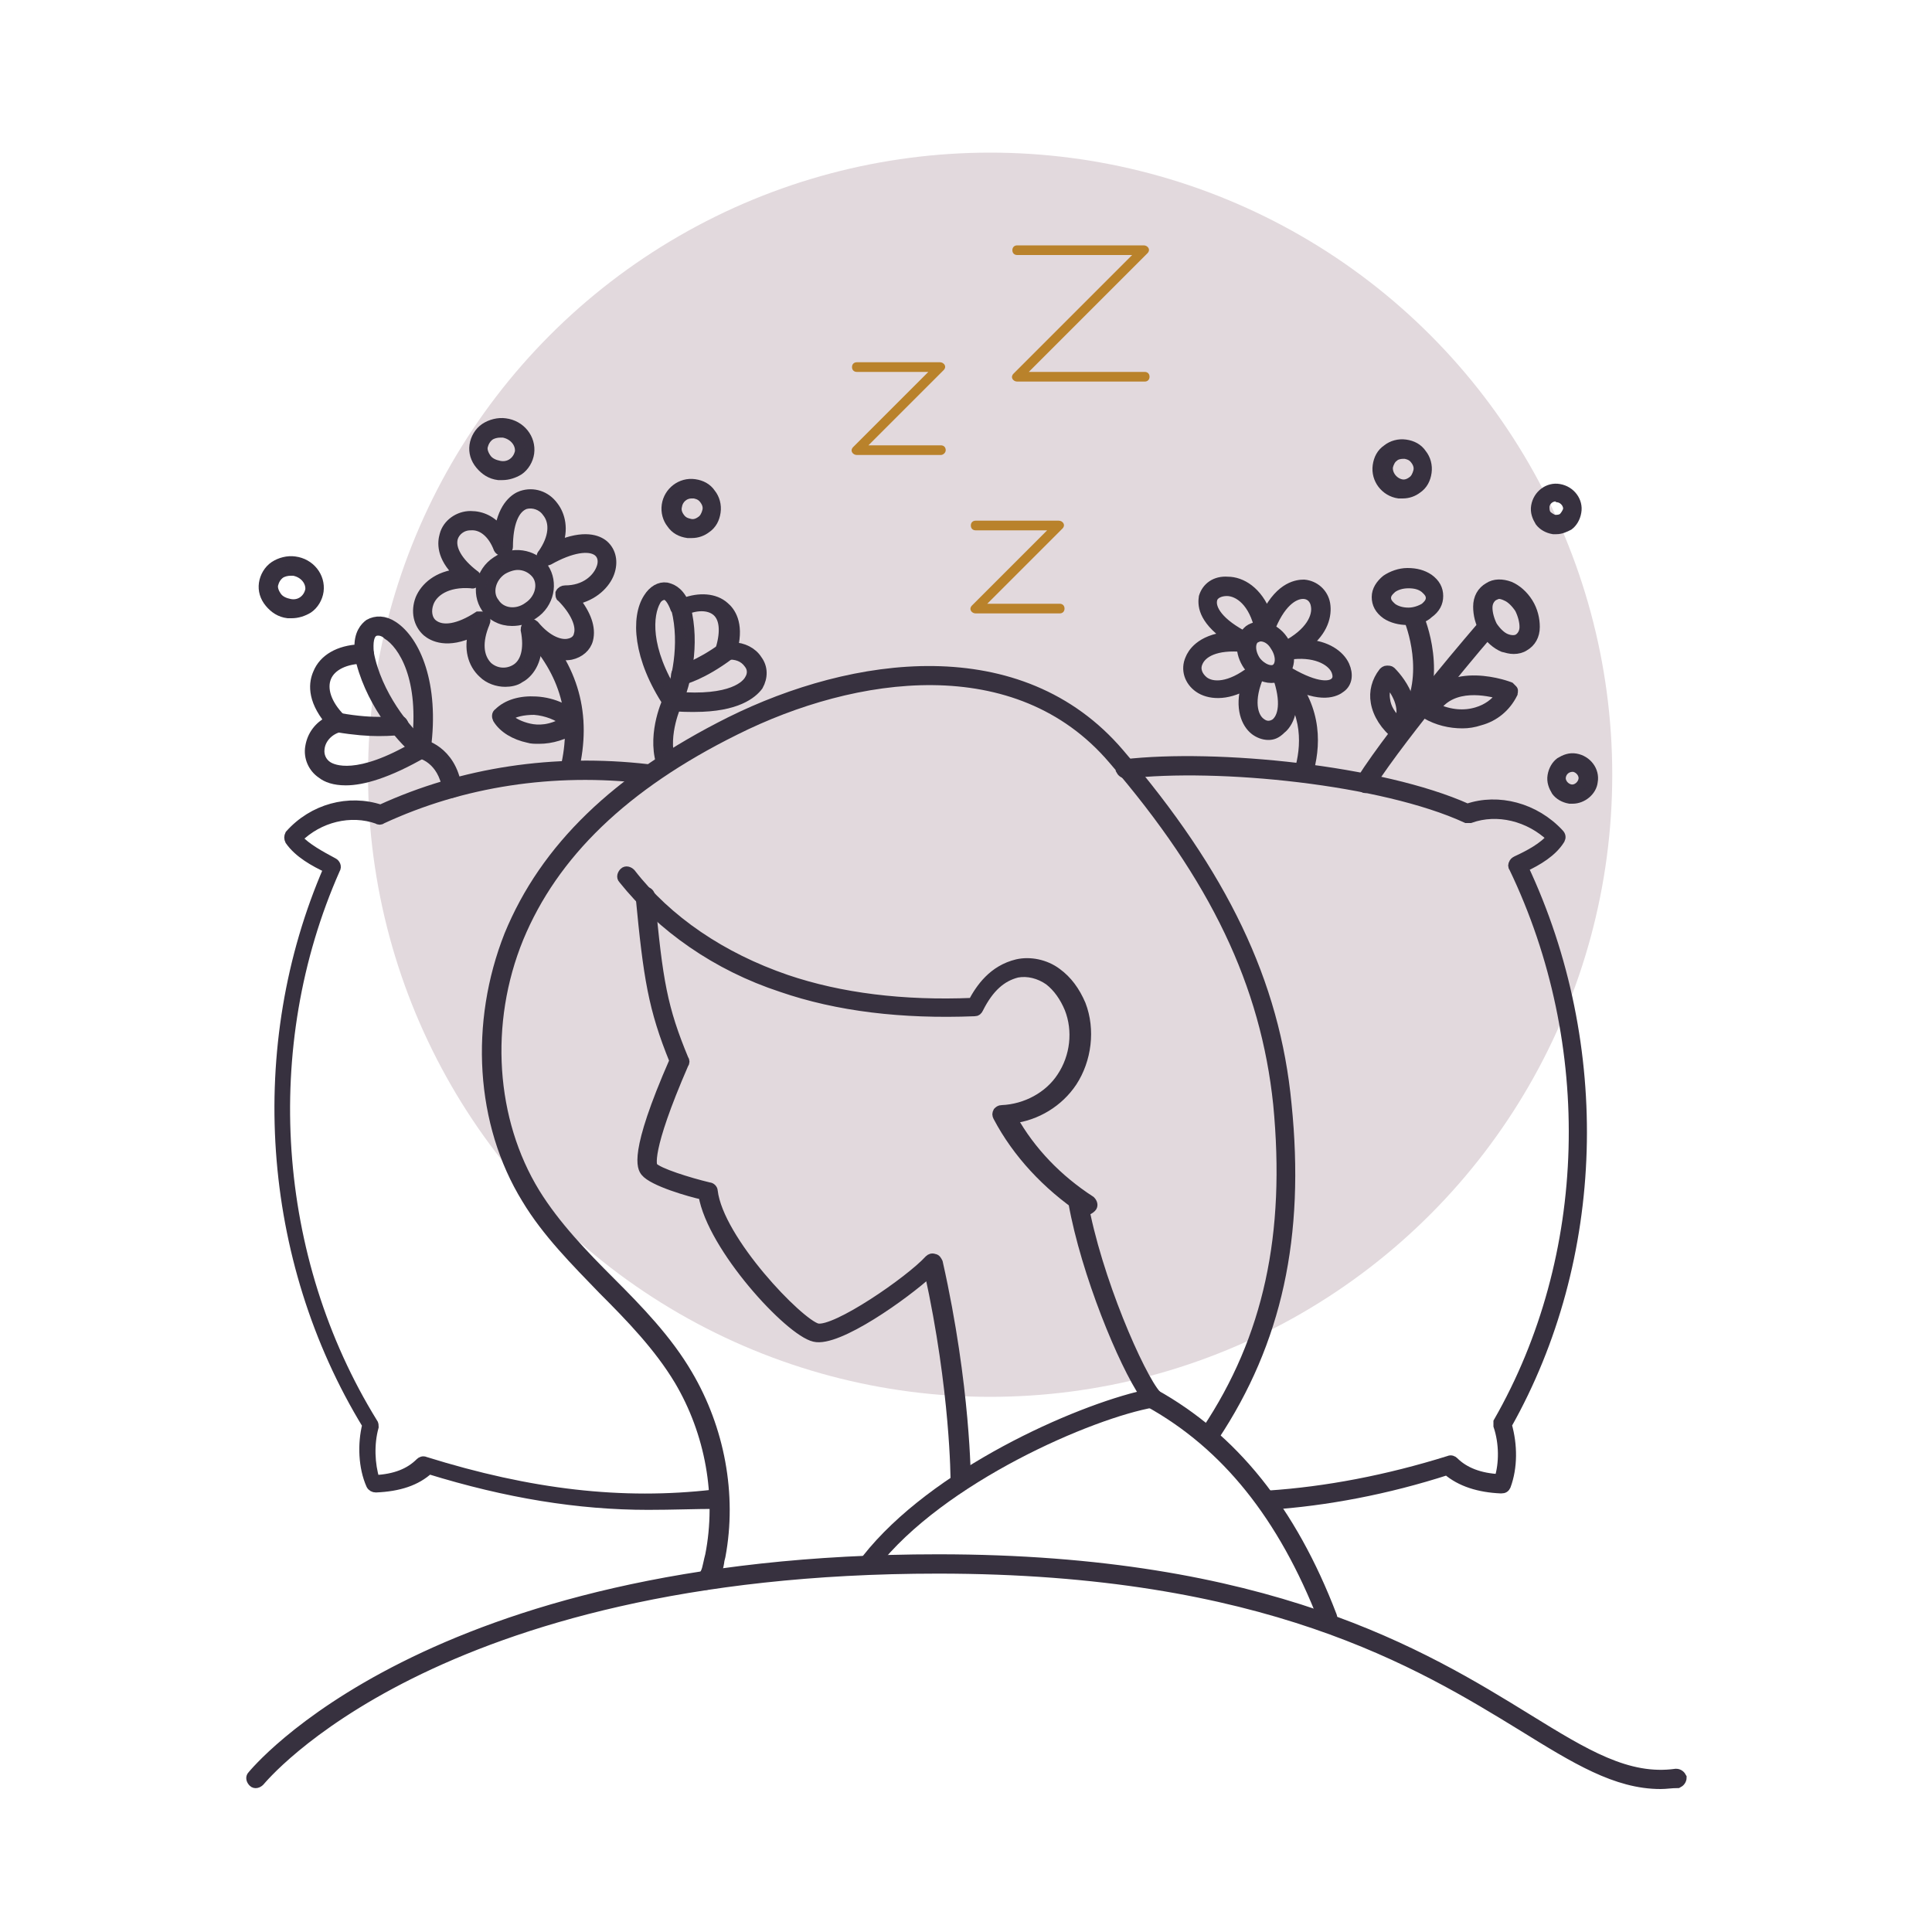 <?xml version="1.0" encoding="utf-8"?>
<!-- Generator: Adobe Illustrator 26.5.0, SVG Export Plug-In . SVG Version: 6.00 Build 0)  -->
<svg version="1.1" xmlns="http://www.w3.org/2000/svg" xmlns:xlink="http://www.w3.org/1999/xlink" x="0px" y="0px"
	 viewBox="0 0 200 200" style="enable-background:new 0 0 200 200;" xml:space="preserve">
<style type="text/css">
	.st0{display:none;}
	.st1{display:inline;}
	.st2{fill:#F4F0F2;}
	.st3{fill:none;stroke:#BB832B;stroke-linecap:round;stroke-linejoin:round;stroke-miterlimit:10;stroke-dasharray:3;}
	.st4{fill:none;stroke:#37313F;stroke-linecap:round;stroke-linejoin:round;stroke-miterlimit:10;}
	.st5{fill:#37313F;}
	.st6{fill:#E4DBDF;}
	.st7{fill:#BB832B;stroke:#BB832B;stroke-miterlimit:10;}
	.st8{fill:#37313F;stroke:#37313F;stroke-miterlimit:10;}
	.st9{fill:#E2D9DD;}
	.st10{fill:#37313F;stroke:#241F20;stroke-miterlimit:10;}
	.st11{fill:#C38000;}
	.st12{fill:#C38000;stroke:#241F20;stroke-miterlimit:10;}
	.st13{fill:#E2D9DD;stroke:#241F20;stroke-miterlimit:10;}
	.st14{fill:#383040;stroke:#37313F;stroke-miterlimit:10;}
	.st15{stroke:#37313F;stroke-miterlimit:10;}
	.st16{fill:none;stroke:#37313F;stroke-width:2;stroke-linecap:round;stroke-linejoin:round;stroke-miterlimit:10;}
	.st17{fill:#383040;stroke:#241F20;stroke-miterlimit:10;}
	.st18{fill:#383040;}
	.st19{fill:#B9822B;}
</style>
<g id="artwork_x5F_editable" class="st0">
</g>
<g id="artwork_x5F_expanded">
	<g>
		<g>
			<circle class="st9" cx="102.5" cy="80.2" r="64.4"/>
		</g>
		<g>
			<path class="st8" d="M99.4,153.8C99.4,153.8,99.4,153.8,99.4,153.8c-0.3,0-0.5-0.2-0.5-0.5c0-0.1,0-9.3-2.7-21.6
				c-2.5,2.3-9.5,7.3-11.9,6.7c-2.6-0.6-10.6-9.3-11.5-14.7c-1.4-0.3-5.2-1.4-6-2.4c-0.3-0.4-1.3-1.7,3-11.5
				c-2.2-5.4-2.7-8.6-3.5-17c0-0.3,0.2-0.5,0.5-0.5c0.3,0,0.5,0.2,0.5,0.5c0.8,8.8,1.3,11.6,3.5,16.9c0.1,0.1,0.1,0.3,0,0.4
				c-4,9.2-3.3,10.6-3.2,10.7c0.5,0.6,3.7,1.6,5.8,2.1c0.2,0,0.4,0.2,0.4,0.4c0.6,5.1,8.9,13.7,10.8,14.2c1.9,0.4,9.6-4.9,11.6-7.1
				c0.1-0.1,0.3-0.2,0.5-0.1c0.2,0,0.3,0.2,0.4,0.4c2.9,12.9,2.9,22.6,2.9,22.7C99.9,153.6,99.6,153.8,99.4,153.8z"/>
		</g>
		<g>
			<path class="st8" d="M90.1,162.2c-0.1,0-0.2,0-0.3-0.1c-0.2-0.2-0.3-0.5-0.1-0.7c7-8.9,21.7-15.4,28.8-17
				c-2.2-3.2-6.1-12.6-7.4-19.9c0-0.3,0.1-0.5,0.4-0.6c0.3-0.1,0.5,0.1,0.6,0.4c1.4,8,5.9,18.2,7.6,20.1c0.1,0.1,0.2,0.3,0.1,0.5
				c-0.1,0.2-0.2,0.3-0.4,0.3c-6.4,1.1-22,7.8-29,16.8C90.3,162.1,90.2,162.2,90.1,162.2z"/>
		</g>
		<g>
			<path class="st8" d="M137.5,168c-0.2,0-0.4-0.1-0.5-0.3c-4.2-10.8-10.1-18.1-18-22.5c-0.2-0.1-0.3-0.4-0.2-0.7
				c0.1-0.2,0.4-0.3,0.7-0.2c8.1,4.5,14.2,12,18.4,23c0.1,0.3,0,0.5-0.3,0.6C137.7,168,137.6,168,137.5,168z"/>
		</g>
		<g>
			<path class="st8" d="M171.9,184.7c-4.6,0-8.8-2.6-14.3-6c-10.6-6.5-26.6-16.3-60.5-16.3c-52.4,0-70,21.8-70.2,22
				c-0.2,0.2-0.5,0.3-0.7,0.1c-0.2-0.2-0.3-0.5-0.1-0.7c0.2-0.2,18-22.4,71-22.4c34.1,0,50.3,9.9,61,16.5c6,3.7,10.4,6.4,15.4,5.7
				c0.3,0,0.5,0.2,0.6,0.4c0,0.3-0.2,0.5-0.4,0.6C173,184.6,172.5,184.7,171.9,184.7z"/>
		</g>
		<g>
			<path class="st8" d="M73.1,164.1c-0.1,0-0.2,0-0.3-0.1c-0.2-0.2-0.3-0.5-0.1-0.7c0.5-0.6,0.5-1.1,0.7-1.9l0.1-0.4
				c1.2-6.1,0-12.7-3.2-18.1c-2.1-3.5-5-6.5-7.9-9.4c-2.8-2.9-5.8-5.9-7.9-9.4c-4.8-7.8-5.4-18.2-1.8-27.3
				c3.7-9,11.1-16.2,22.9-22.1c12.7-6.3,30-8.8,40.3,3.3c10.7,12.5,16.1,23.7,17.3,36.3c1.4,13.7-1,24.6-7.5,34.4
				c-0.2,0.2-0.5,0.3-0.7,0.1c-0.2-0.2-0.3-0.5-0.1-0.7c6.4-9.6,8.7-20.3,7.4-33.8c-1.3-12.4-6.5-23.4-17.1-35.7
				c-9.9-11.6-26.7-9.2-39.1-3c-11.5,5.7-18.8,12.8-22.4,21.5c-3.6,8.8-2.9,18.9,1.7,26.4c2.1,3.4,5,6.4,7.8,9.2
				c2.9,2.9,5.9,6,8,9.6c3.3,5.6,4.6,12.4,3.4,18.8l-0.1,0.4c-0.1,0.8-0.3,1.5-0.9,2.3C73.4,164,73.2,164.1,73.1,164.1z"/>
		</g>
		<g>
			<g>
				<path class="st19" d="M97.4,47.1h-8.7c-0.2,0-0.4-0.1-0.5-0.3s0-0.4,0.1-0.5l7.8-7.8h-7.4c-0.3,0-0.5-0.2-0.5-0.5
					s0.2-0.5,0.5-0.5h8.6c0.2,0,0.4,0.1,0.5,0.3s0,0.4-0.1,0.5l-7.8,7.8h7.5c0.3,0,0.5,0.2,0.5,0.5S97.6,47.1,97.4,47.1z"/>
			</g>
			<g>
				<path class="st19" d="M109.7,63.5H101c-0.2,0-0.4-0.1-0.5-0.3s0-0.4,0.1-0.5l7.8-7.8h-7.4c-0.3,0-0.5-0.2-0.5-0.5
					s0.2-0.5,0.5-0.5h8.6c0.2,0,0.4,0.1,0.5,0.3s0,0.4-0.1,0.5l-7.8,7.8h7.5c0.3,0,0.5,0.2,0.5,0.5S110,63.5,109.7,63.5z"/>
			</g>
			<g>
				<path class="st19" d="M118.5,39.5h-13.2c-0.2,0-0.4-0.1-0.5-0.3s0-0.4,0.1-0.5l12.3-12.3h-11.9c-0.3,0-0.5-0.2-0.5-0.5
					s0.2-0.5,0.5-0.5h13.1c0.2,0,0.4,0.1,0.5,0.3s0,0.4-0.1,0.5l-12.3,12.3h12c0.3,0,0.5,0.2,0.5,0.5S118.8,39.5,118.5,39.5z"/>
			</g>
		</g>
		<g>
			<path class="st8" d="M112.4,125.3c-0.1,0-0.2,0-0.3-0.1c-3.7-2.5-6.8-5.8-8.8-9.6c-0.1-0.2-0.1-0.3,0-0.5
				c0.1-0.1,0.2-0.2,0.4-0.2c2.5-0.1,4.9-1.4,6.2-3.4c1.4-2.1,1.7-4.8,0.8-7.1c-0.5-1.2-1.2-2.2-2.1-2.9c-1-0.7-2.2-1-3.3-0.8
				c-1.6,0.4-2.9,1.5-4,3.7c-0.1,0.2-0.2,0.3-0.4,0.3c-7.5,0.3-14.2-0.5-20-2.5C74.2,100,68.5,96,64.5,91c-0.2-0.2-0.1-0.5,0.1-0.7
				c0.2-0.2,0.5-0.1,0.7,0.1c3.8,4.9,9.4,8.7,16.1,11c5.6,1.9,12.1,2.7,19.3,2.4c0.8-1.5,2.1-3.4,4.6-4c1.3-0.3,2.9,0,4.1,0.9
				c1.1,0.8,1.9,1.9,2.5,3.3c1,2.6,0.6,5.7-0.9,8c-1.4,2.1-3.7,3.5-6.2,3.8c1.9,3.4,4.7,6.3,8.1,8.5c0.2,0.2,0.3,0.5,0.1,0.7
				C112.8,125.2,112.6,125.3,112.4,125.3z"/>
		</g>
		<g>
			<path class="st8" d="M67.1,155.8c-7.2,0-14.6-1.2-22.7-3.7c-1.3,1.2-3.1,1.8-5.5,1.9c0,0,0,0,0,0c-0.2,0-0.4-0.1-0.5-0.3
				c-0.8-1.8-0.9-4.2-0.4-6.2c-10.5-17.2-12-39.2-4-57.6c-1.5-0.7-3.1-1.6-4-2.9c-0.1-0.2-0.1-0.4,0-0.6c2.4-2.7,6.1-3.7,9.4-2.6
				c8.5-3.9,18-5.3,27.6-4.2c0.3,0,0.5,0.3,0.4,0.6c0,0.3-0.3,0.5-0.6,0.4c-9.5-1.1-18.9,0.3-27.3,4.2c-0.1,0.1-0.3,0.1-0.4,0
				c-2.8-1-6.1-0.2-8.3,2c0.9,1,2.4,1.8,3.7,2.5c0.2,0.1,0.4,0.4,0.2,0.7c-8.1,18.3-6.6,40.3,3.9,57.3c0.1,0.1,0.1,0.3,0.1,0.4
				c-0.5,1.8-0.4,3.9,0.1,5.5c2.1-0.1,3.6-0.7,4.7-1.8c0.1-0.1,0.3-0.2,0.5-0.1c10.9,3.4,20.4,4.5,29.9,3.4c0.3,0,0.5,0.2,0.6,0.4
				c0,0.3-0.2,0.5-0.4,0.6C72,155.7,69.6,155.8,67.1,155.8z"/>
		</g>
		<g>
			<path class="st8" d="M131.3,155.8c-0.3,0-0.5-0.2-0.5-0.5c0-0.3,0.2-0.5,0.5-0.5c6-0.4,12.3-1.6,18.7-3.6c0.2-0.1,0.4,0,0.5,0.1
				c1.1,1.1,2.7,1.7,4.7,1.8c0.5-1.6,0.5-3.7-0.1-5.5c0-0.1,0-0.3,0-0.4c9.8-17.1,10.4-39.1,1.6-57.4c-0.1-0.1-0.1-0.3,0-0.4
				c0-0.1,0.1-0.2,0.3-0.3c1.3-0.6,2.8-1.4,3.6-2.4c-2.3-2.2-5.6-3-8.4-2c-0.1,0-0.3,0-0.4,0c-8.7-4-25.7-5.7-35.2-4.6
				c-0.3,0-0.5-0.2-0.6-0.4c0-0.3,0.2-0.5,0.4-0.6c9.5-1.1,26.6,0.6,35.5,4.6c3.2-1.1,7-0.1,9.5,2.6c0.2,0.2,0.2,0.4,0.1,0.6
				c-0.8,1.3-2.3,2.2-3.8,2.9c8.7,18.5,8,40.5-1.7,57.7c0.6,2.1,0.6,4.4-0.1,6.3c-0.1,0.2-0.2,0.3-0.5,0.3c-2.3-0.1-4.2-0.7-5.6-1.9
				C143.6,154.2,137.3,155.4,131.3,155.8C131.3,155.8,131.3,155.8,131.3,155.8z"/>
		</g>
		<g>
			<g>
				<path class="st14" d="M52,49.2c-0.1,0-0.3,0-0.4,0c-0.8-0.1-1.4-0.5-1.9-1.1c-0.5-0.6-0.7-1.3-0.6-2c0.1-0.7,0.5-1.4,1.1-1.8
					c0.6-0.4,1.4-0.6,2.1-0.5c1.6,0.2,2.7,1.6,2.5,3.1c-0.1,0.7-0.5,1.4-1.1,1.8C53.2,49,52.6,49.2,52,49.2z M51.8,44.8
					c-0.4,0-0.8,0.1-1.1,0.3c-0.4,0.3-0.6,0.7-0.7,1.1c0,0,0,0,0,0c-0.1,0.4,0.1,0.9,0.4,1.3c0.3,0.4,0.8,0.6,1.3,0.7
					c0.5,0.1,1,0,1.4-0.3c0.4-0.3,0.6-0.7,0.7-1.1c0.1-0.9-0.6-1.8-1.7-2C52,44.8,51.9,44.8,51.8,44.8z M49.5,46.2L49.5,46.2
					L49.5,46.2z"/>
			</g>
			<g>
				<g>
					<path class="st14" d="M53,64.3c-1.1,0-2.1-0.5-2.7-1.4c-1-1.5-0.6-3.7,1.1-4.8c1.6-1.1,3.8-0.8,4.9,0.7l0,0
						c1,1.5,0.6,3.7-1.1,4.8C54.5,64.1,53.8,64.3,53,64.3z M53.6,58.5c-0.5,0-1.1,0.2-1.6,0.5c-1.2,0.8-1.6,2.4-0.8,3.4
						c0.7,1.1,2.3,1.3,3.5,0.4c1.2-0.8,1.6-2.4,0.8-3.4C55,58.8,54.3,58.5,53.6,58.5z"/>
				</g>
				<g>
					<path class="st14" d="M52.3,70.6c-0.8,0-1.7-0.3-2.3-0.9c-1.1-1-1.5-2.6-1-4.3c-2.7,1.3-4.2,0.5-4.8,0
						c-0.9-0.8-1.2-2.1-0.7-3.4c0.5-1.2,1.8-2.4,4-2.6c-1.9-1.8-1.7-3.3-1.5-4c0.3-1.2,1.5-2,2.7-2c1.2,0,2.2,0.5,3,1.5
						c0.4-2.6,1.7-3.4,2.3-3.6c1.2-0.4,2.5,0,3.3,1.1c0.7,0.9,1.1,2.4,0.4,4.1c2.8-1.2,4.2-0.6,4.8-0.1c0.8,0.7,1,1.8,0.6,2.9
						c-0.4,1.1-1.6,2.4-3.6,2.8c1.2,1.5,1.7,2.9,1.4,4.1c-0.2,0.8-0.9,1.4-1.8,1.6c-1.1,0.2-2.4-0.2-3.5-1.2c0,2.3-1.2,3.3-1.8,3.6
						C53.4,70.5,52.8,70.6,52.3,70.6z M49.8,63.8c0.1,0,0.2,0,0.3,0.1c0.2,0.1,0.2,0.4,0.1,0.6c-0.8,1.9-0.7,3.5,0.3,4.5
						c0.8,0.7,1.9,0.8,2.8,0.3c1.1-0.6,1.5-2.1,1.1-4.1c0-0.2,0.1-0.5,0.3-0.6c0.2-0.1,0.5,0,0.6,0.1c1.4,1.7,2.8,2.1,3.6,1.9
						c0.5-0.1,0.9-0.4,1-0.9c0.3-1-0.4-2.5-1.8-3.9C58,61.8,58,61.6,58,61.4c0.1-0.2,0.3-0.3,0.5-0.3h0c0,0,0,0,0,0
						c2.1,0,3.3-1.2,3.7-2.2c0.3-0.7,0.2-1.4-0.3-1.8c-0.9-0.7-2.8-0.4-5.1,0.9c-0.2,0.1-0.5,0.1-0.6-0.1c-0.2-0.2-0.2-0.4,0-0.6
						c1.1-1.6,1.3-3.2,0.4-4.3c-0.5-0.7-1.4-1-2.2-0.8c-1.2,0.4-1.8,2.1-1.8,4.4c0,0.2-0.2,0.5-0.4,0.5c-0.2,0-0.5-0.1-0.6-0.3
						c-0.6-1.6-1.7-2.5-2.9-2.4c-0.9,0-1.6,0.6-1.8,1.3c-0.3,1.1,0.5,2.5,2.2,3.8c0.2,0.1,0.3,0.4,0.2,0.6c-0.1,0.2-0.3,0.4-0.5,0.3
						c-2.6-0.2-4,0.9-4.4,2c-0.3,0.8-0.2,1.7,0.4,2.2c1,0.8,2.7,0.5,4.7-0.8C49.6,63.8,49.7,63.8,49.8,63.8z"/>
				</g>
				<g>
					<path class="st14" d="M55.8,76.5c-0.4,0-0.8,0-1.1-0.1c-1.4-0.3-2.6-1-3.2-2c-0.1-0.2-0.1-0.5,0.1-0.6c0.9-0.9,2.3-1.3,3.9-1.2
						c1.8,0.1,3.5,0.9,4.3,2c0.1,0.1,0.1,0.2,0.1,0.4c0,0.1-0.1,0.3-0.2,0.3C58.4,76.1,57.1,76.5,55.8,76.5z M52.5,74.2
						c0.5,0.6,1.4,1,2.3,1.2c0.9,0.2,2.2,0.2,3.7-0.7c-0.7-0.6-1.9-1.1-3.2-1.2C54.2,73.5,53.2,73.7,52.5,74.2z"/>
				</g>
				<g>
					<path class="st14" d="M59,80.2c0,0-0.1,0-0.1,0c-0.3-0.1-0.4-0.3-0.4-0.6c1.3-5.4,0-10-3.9-14.1c-0.2-0.2-0.2-0.5,0-0.7
						c0.2-0.2,0.5-0.2,0.7,0c4.1,4.3,5.5,9.2,4.1,15C59.4,80,59.2,80.2,59,80.2z"/>
				</g>
			</g>
			<g>
				<g>
					<path class="st14" d="M35.8,80.8c-1.2,0-2-0.3-2.5-0.7c-0.9-0.6-1.4-1.7-1.2-2.8c0.2-1.2,0.9-2.1,2-2.7c-1.9-2.3-1.6-4-1.2-4.9
						c0.6-1.5,2.2-2.4,4.3-2.5c-0.1-1.6,0.6-2.3,1-2.6c0.7-0.4,1.6-0.4,2.5,0.2c2.3,1.5,4.3,6,3.4,12.7c0,0.2-0.1,0.3-0.2,0.4
						C40.1,80.1,37.5,80.8,35.8,80.8z M39.2,65.3c-0.2,0-0.3,0-0.5,0.1c-0.5,0.3-0.6,1.1-0.5,2.2c0,0.1,0,0.3-0.1,0.4
						c-0.1,0.1-0.2,0.2-0.4,0.2c-1.9,0-3.4,0.7-3.9,1.9c-0.5,1.2,0,2.8,1.5,4.3c0.1,0.1,0.2,0.3,0.1,0.5c0,0.2-0.2,0.3-0.3,0.4
						c-1.1,0.3-1.9,1.2-2,2.2c-0.1,0.7,0.2,1.4,0.8,1.8c0.6,0.4,3.1,1.5,9.2-2.1c0.9-7-1.4-10.5-3-11.5
						C39.8,65.4,39.4,65.3,39.2,65.3z M43.5,77.4L43.5,77.4L43.5,77.4z"/>
				</g>
				<g>
					<path class="st14" d="M43.5,77.9c-0.1,0-0.2,0-0.3-0.1c-1.9-1.5-5.1-5.5-6-10c-0.1-0.3,0.1-0.5,0.4-0.6
						c0.3-0.1,0.5,0.1,0.6,0.4c0.8,4.3,3.9,8.1,5.6,9.5c0.2,0.2,0.2,0.5,0.1,0.7C43.8,77.9,43.7,77.9,43.5,77.9z"/>
				</g>
				<g>
					<path class="st14" d="M39.2,75.7c-1.1,0-2.5-0.1-4.3-0.4c-0.3,0-0.5-0.3-0.4-0.6c0-0.3,0.3-0.5,0.6-0.4
						c3.8,0.7,6.1,0.3,6.1,0.3c0.3-0.1,0.5,0.1,0.6,0.4c0.1,0.3-0.1,0.5-0.4,0.6C41.2,75.6,40.5,75.7,39.2,75.7z"/>
				</g>
				<g>
					<path class="st14" d="M46.8,82.1c-0.2,0-0.5-0.2-0.5-0.4c-0.5-3.2-2.8-3.7-2.9-3.7c-0.3-0.1-0.4-0.3-0.4-0.6
						c0.1-0.3,0.3-0.4,0.6-0.4c0.1,0,3.1,0.6,3.7,4.5C47.3,81.8,47.1,82,46.8,82.1C46.8,82.1,46.8,82.1,46.8,82.1z"/>
				</g>
			</g>
			<g>
				<g>
					<path class="st14" d="M71.9,73.2c-0.7,0-1.5,0-2.3-0.1c-0.2,0-0.3-0.1-0.4-0.2c-3.2-4.8-3.4-9-2.1-11c0.5-0.8,1.2-1.2,1.9-1.1
						c0.4,0.1,1.2,0.3,1.8,1.6c1.6-0.6,3.2-0.5,4.2,0.4c0.6,0.5,1.5,1.7,0.9,4.2c1,0,2,0.5,2.5,1.3c0.6,0.8,0.6,1.8,0.1,2.7
						C77.9,71.8,76.3,73.2,71.9,73.2z M69.9,72.1c5.9,0.5,7.4-1.2,7.7-1.8c0.3-0.5,0.3-1.1-0.1-1.6c-0.5-0.7-1.3-1-2.3-0.9
						c-0.2,0-0.3,0-0.5-0.2c-0.1-0.1-0.1-0.3-0.1-0.5c0.5-1.7,0.4-3.1-0.4-3.8c-0.8-0.7-2.2-0.7-3.6,0c-0.1,0.1-0.3,0.1-0.4,0
						c-0.1-0.1-0.2-0.2-0.3-0.3c-0.3-0.8-0.7-1.4-1.1-1.4c-0.3,0-0.7,0.2-0.9,0.6C67.1,63.6,66.7,67.1,69.9,72.1z"/>
				</g>
				<g>
					<path class="st14" d="M69.6,73.1c-0.1,0-0.1,0-0.2,0c-0.2-0.1-0.4-0.4-0.2-0.7c0.8-1.7,1.7-5.7,0.8-9.3
						c-0.1-0.3,0.1-0.5,0.4-0.6c0.3-0.1,0.5,0.1,0.6,0.4c1,3.8,0,8-0.9,9.9C70,73,69.8,73.1,69.6,73.1z"/>
				</g>
				<g>
					<path class="st14" d="M70.5,70.4c-0.2,0-0.4-0.1-0.5-0.4c-0.1-0.3,0.1-0.5,0.4-0.6c0,0,1.9-0.5,4.5-2.4
						c0.2-0.2,0.5-0.1,0.7,0.1c0.2,0.2,0.1,0.5-0.1,0.7c-2.8,2.1-4.8,2.6-4.9,2.6C70.6,70.4,70.5,70.4,70.5,70.4z"/>
				</g>
				<g>
					<path class="st14" d="M68.9,79.3c-0.2,0-0.4-0.1-0.5-0.4c-0.9-3.1,0.7-6.5,0.8-6.6c0.1-0.2,0.4-0.3,0.7-0.2
						c0.2,0.1,0.3,0.4,0.2,0.7c0,0-1.5,3.2-0.7,5.9c0.1,0.3-0.1,0.5-0.3,0.6C69,79.3,69,79.3,68.9,79.3z"/>
				</g>
			</g>
			<g>
				<path class="st14" d="M30.2,63.5c-0.1,0-0.3,0-0.4,0c-0.8-0.1-1.4-0.5-1.9-1.1c-0.5-0.6-0.7-1.3-0.6-2c0.1-0.7,0.5-1.4,1.1-1.8
					c0.6-0.4,1.4-0.6,2.1-0.5c1.6,0.2,2.7,1.6,2.5,3.1c-0.1,0.7-0.5,1.4-1.1,1.8C31.4,63.3,30.8,63.5,30.2,63.5z M30.1,59.1
					c-0.4,0-0.8,0.1-1.1,0.3c-0.4,0.3-0.6,0.7-0.7,1.1c0,0,0,0,0,0c-0.1,0.4,0.1,0.9,0.4,1.3c0.3,0.4,0.8,0.6,1.3,0.7
					c0.5,0.1,1,0,1.4-0.3c0.4-0.3,0.6-0.7,0.7-1.1c0.1-0.9-0.6-1.8-1.7-2C30.3,59.1,30.2,59.1,30.1,59.1z M27.8,60.5L27.8,60.5
					L27.8,60.5z"/>
			</g>
			<g>
				<path class="st14" d="M71.6,55.2c-0.1,0-0.2,0-0.4,0c-0.7-0.1-1.3-0.4-1.7-1c-0.4-0.5-0.6-1.2-0.5-1.9c0.2-1.4,1.5-2.4,2.9-2.2
					c0.7,0.1,1.3,0.4,1.7,1c0.4,0.5,0.6,1.2,0.5,1.9c-0.1,0.7-0.4,1.3-1,1.7C72.7,55,72.2,55.2,71.6,55.2z M71.6,51.1
					c-0.8,0-1.4,0.6-1.5,1.3c-0.1,0.4,0,0.8,0.3,1.2s0.6,0.5,1,0.6c0.4,0.1,0.8,0,1.2-0.3c0.3-0.2,0.5-0.6,0.6-1
					c0.1-0.4,0-0.8-0.3-1.2s-0.6-0.5-1-0.6C71.8,51.1,71.7,51.1,71.6,51.1z"/>
			</g>
			<g>
				<path class="st14" d="M145.2,51.1c-0.1,0-0.2,0-0.4,0c-1.4-0.2-2.4-1.5-2.2-2.9c0.1-0.7,0.4-1.3,1-1.7c0.5-0.4,1.2-0.6,1.9-0.5
					c0.7,0.1,1.3,0.4,1.7,1c0.4,0.5,0.6,1.2,0.5,1.9l0,0c-0.1,0.7-0.4,1.3-1,1.7C146.3,50.9,145.8,51.1,145.2,51.1z M145.2,47
					c-0.3,0-0.7,0.1-0.9,0.3c-0.3,0.2-0.5,0.6-0.6,1c-0.1,0.8,0.5,1.6,1.3,1.8c0.4,0.1,0.8,0,1.2-0.3c0.3-0.2,0.5-0.6,0.6-1l0,0
					c0.1-0.4,0-0.8-0.3-1.2s-0.6-0.5-1-0.6C145.4,47,145.3,47,145.2,47z"/>
			</g>
			<g>
				<path class="st14" d="M162.8,82.7c-0.1,0-0.2,0-0.3,0c-0.6-0.1-1.1-0.4-1.4-0.8c-0.3-0.5-0.5-1-0.4-1.6s0.4-1.1,0.8-1.4
					c0.5-0.3,1-0.5,1.6-0.4c1.2,0.2,2,1.3,1.8,2.4C164.8,81.9,163.8,82.7,162.8,82.7z M162.8,79.4c-0.6,0-1.1,0.4-1.2,1
					c-0.1,0.6,0.4,1.2,1,1.3c0.6,0.1,1.2-0.4,1.3-1c0.1-0.6-0.4-1.2-1-1.3C162.9,79.4,162.8,79.4,162.8,79.4z"/>
			</g>
			<g>
				<path class="st14" d="M161.1,54.8c-0.1,0-0.2,0-0.3,0c-0.6-0.1-1.1-0.4-1.4-0.8c-0.3-0.5-0.5-1-0.4-1.6c0.2-1.2,1.3-2,2.4-1.8
					c1.2,0.2,2,1.3,1.8,2.4l0,0c-0.1,0.6-0.4,1.1-0.8,1.4C162,54.6,161.6,54.8,161.1,54.8z M161.1,51.4c-0.6,0-1.1,0.4-1.2,1
					c0,0.3,0,0.6,0.2,0.9c0.2,0.2,0.5,0.4,0.8,0.5c0.3,0,0.6,0,0.9-0.2c0.2-0.2,0.4-0.5,0.5-0.8l0,0c0.1-0.6-0.4-1.2-1-1.3
					C161.2,51.4,161.2,51.4,161.1,51.4z"/>
			</g>
		</g>
		<g>
			<g>
				<path class="st8" d="M156.7,67.2c-0.4,0-0.7-0.1-1.1-0.2c-0.7-0.3-1.4-0.9-1.9-1.7c-0.5-0.8-0.7-1.7-0.7-2.5
					c0-0.9,0.4-1.6,1.1-2c0.6-0.4,1.4-0.4,2.2-0.1c0.7,0.3,1.4,0.9,1.9,1.7c0.5,0.8,0.7,1.7,0.7,2.5c0,0.9-0.4,1.6-1.1,2
					C157.5,67.1,157.1,67.2,156.7,67.2z M155.2,61.5c-0.2,0-0.4,0.1-0.6,0.2c0,0,0,0,0,0c-0.3,0.2-0.6,0.6-0.6,1.2
					c0,0.6,0.2,1.3,0.5,1.9c0.4,0.6,0.9,1.1,1.4,1.3c0.5,0.2,1,0.2,1.3,0c0.3-0.2,0.6-0.6,0.6-1.2c0-0.6-0.2-1.3-0.5-1.9
					c-0.4-0.6-0.9-1.1-1.4-1.3C155.7,61.6,155.4,61.5,155.2,61.5z M154.4,61.2L154.4,61.2L154.4,61.2z"/>
			</g>
			<g>
				<path class="st8" d="M145.7,64.2c-0.8,0-1.6-0.2-2.2-0.6c-0.7-0.5-1-1.1-1-1.8c0-0.7,0.4-1.3,1-1.8c0.6-0.4,1.4-0.7,2.2-0.7
					c0.9,0,1.6,0.2,2.2,0.6c0.7,0.5,1,1.1,1,1.8c0,0.7-0.3,1.3-1,1.8C147.4,64,146.6,64.2,145.7,64.2
					C145.8,64.2,145.7,64.2,145.7,64.2z M145.8,60.4C145.8,60.4,145.7,60.4,145.8,60.4c-0.7,0-1.3,0.2-1.7,0.5
					c-0.2,0.2-0.6,0.5-0.6,1l0,0c0,0.5,0.4,0.8,0.6,1c0.4,0.3,1,0.5,1.7,0.5c0.6,0,1.2-0.2,1.7-0.5c0.2-0.2,0.6-0.5,0.6-1
					c0-0.5-0.4-0.8-0.6-1C147,60.5,146.4,60.4,145.8,60.4z"/>
			</g>
			<g>
				<path class="st8" d="M131.6,70.2c-0.8,0-1.8-0.5-2.4-1.3c-0.9-1.3-0.9-2.9,0.1-3.7c1-0.7,2.6-0.3,3.5,1c0.9,1.3,0.9,2.9-0.1,3.7
					l0,0C132.4,70.1,132,70.2,131.6,70.2z M132.4,69.5L132.4,69.5L132.4,69.5z M130.5,65.9c-0.2,0-0.4,0.1-0.6,0.2
					c-0.5,0.4-0.5,1.4,0.1,2.3c0.6,0.8,1.6,1.2,2.1,0.8c0.5-0.4,0.5-1.4-0.1-2.3C131.6,66.2,131,65.9,130.5,65.9z"/>
			</g>
			<g>
				<path class="st8" d="M131.3,76.1c-0.5,0-1-0.2-1.4-0.5c-0.9-0.7-1.6-2.3-0.9-4.7c-2.1,1.2-3.9,1-4.9,0.3c-1-0.7-1.4-1.9-0.9-3
					c0.2-0.5,1-2,3.9-2.3c-2.7-1.9-2.6-3.4-2.5-4.1c0.3-1,1.2-1.7,2.5-1.6c1.4,0,3.1,1,4,3.4c1.5-3,3.3-3.1,3.9-3.1
					c1.1,0.1,2,0.9,2.2,2c0.2,1.2-0.2,2.8-2,4.2c2.1,0.1,3.5,1.1,4,2.2c0.4,0.9,0.3,1.8-0.4,2.3c-0.5,0.4-2,1.2-5.3-0.6
					c0.8,3.3-0.5,4.6-0.9,4.9C132.1,76,131.7,76.1,131.3,76.1z M129.9,69.1c0.1,0,0.2,0,0.3,0.1c0.2,0.1,0.2,0.4,0.2,0.6
					c-1.2,2.7-0.7,4.4,0.1,5c0.5,0.4,1,0.4,1.5,0.1c0.8-0.6,1.2-2.2,0.2-5c-0.1-0.2,0-0.4,0.2-0.6c0.2-0.1,0.4-0.1,0.6,0
					c2.9,1.8,4.6,1.9,5.2,1.3c0.3-0.3,0.3-0.7,0.1-1.2c-0.5-1.1-2.3-2-4.9-1.6c-0.2,0-0.5-0.1-0.6-0.3c-0.1-0.2,0-0.5,0.2-0.6
					c2.7-1.4,3.4-3.1,3.2-4.2c-0.1-0.7-0.6-1.2-1.3-1.2c-1,0-2.4,0.9-3.5,3.8c-0.1,0.2-0.3,0.3-0.5,0.3c-0.2,0-0.4-0.2-0.5-0.4
					c-0.6-2.9-2.2-4-3.4-4c-0.7,0-1.4,0.3-1.5,0.9c-0.2,0.9,0.6,2.4,3.6,3.9c0.2,0.1,0.3,0.4,0.2,0.6c-0.1,0.2-0.3,0.4-0.5,0.4
					c-3-0.3-4.4,0.6-4.8,1.6c-0.3,0.7,0,1.4,0.6,1.9c0.9,0.7,2.7,0.7,5-1.1C129.7,69.2,129.8,69.1,129.9,69.1z"/>
			</g>
			<g>
				<path class="st8" d="M134.9,80.4c0,0-0.1,0-0.1,0c-0.3-0.1-0.4-0.4-0.3-0.6c0.7-2.4,1-6-1.9-9.3c-0.2-0.2-0.2-0.5,0-0.7
					c0.2-0.2,0.5-0.2,0.7,0c3.2,3.7,2.9,7.6,2.1,10.3C135.4,80.3,135.2,80.4,134.9,80.4z"/>
			</g>
			<g>
				<path class="st8" d="M144.9,76.2c-0.1,0-0.2,0-0.3-0.1c-1.2-0.9-2-2.2-2.2-3.4c-0.2-1.1,0.1-2.2,0.8-3.1
					c0.1-0.1,0.2-0.2,0.4-0.2c0.1,0,0.3,0,0.4,0.1c1.2,1.2,3.1,4,1.3,6.5C145.2,76.1,145.1,76.1,144.9,76.2
					C144.9,76.2,144.9,76.2,144.9,76.2z M143.7,70.6c-0.3,0.6-0.4,1.2-0.3,1.8c0.1,0.9,0.6,1.7,1.4,2.4
					C145.6,73.2,144.4,71.4,143.7,70.6z"/>
			</g>
			<g>
				<path class="st8" d="M151.4,74.9c-1.3,0-2.6-0.3-3.8-1c-0.1-0.1-0.2-0.2-0.2-0.3s0-0.3,0-0.4c2.6-4.6,8.9-2.1,8.9-2.1
					c0.1,0.1,0.2,0.2,0.3,0.3s0,0.3,0,0.4c-0.7,1.4-1.9,2.4-3.4,2.8C152.6,74.8,152,74.9,151.4,74.9z M148.6,73.3
					c1.5,0.7,3,0.8,4.3,0.4c1-0.3,1.9-0.9,2.5-1.8C154,71.5,150.4,70.7,148.6,73.3z"/>
			</g>
			<g>
				<path class="st8" d="M141.4,81.6c-0.1,0-0.2,0-0.3-0.1c-0.2-0.1-0.3-0.5-0.2-0.7c3.6-5.7,12.5-16,12.6-16.1
					c0.2-0.2,0.5-0.2,0.7-0.1c0.2,0.2,0.2,0.5,0.1,0.7c-0.1,0.1-8.9,10.4-12.5,16C141.7,81.5,141.5,81.6,141.4,81.6z"/>
			</g>
			<g>
				<path class="st8" d="M145.9,75.1c-0.1,0-0.2,0-0.3-0.1c-0.2-0.1-0.3-0.5-0.2-0.7c2.8-4.4,0.5-10,0.5-10c-0.1-0.3,0-0.5,0.3-0.7
					c0.3-0.1,0.5,0,0.7,0.3c0.1,0.2,2.6,6.1-0.5,11C146.2,75,146,75.1,145.9,75.1z"/>
			</g>
		</g>
	</g>
</g>
</svg>
